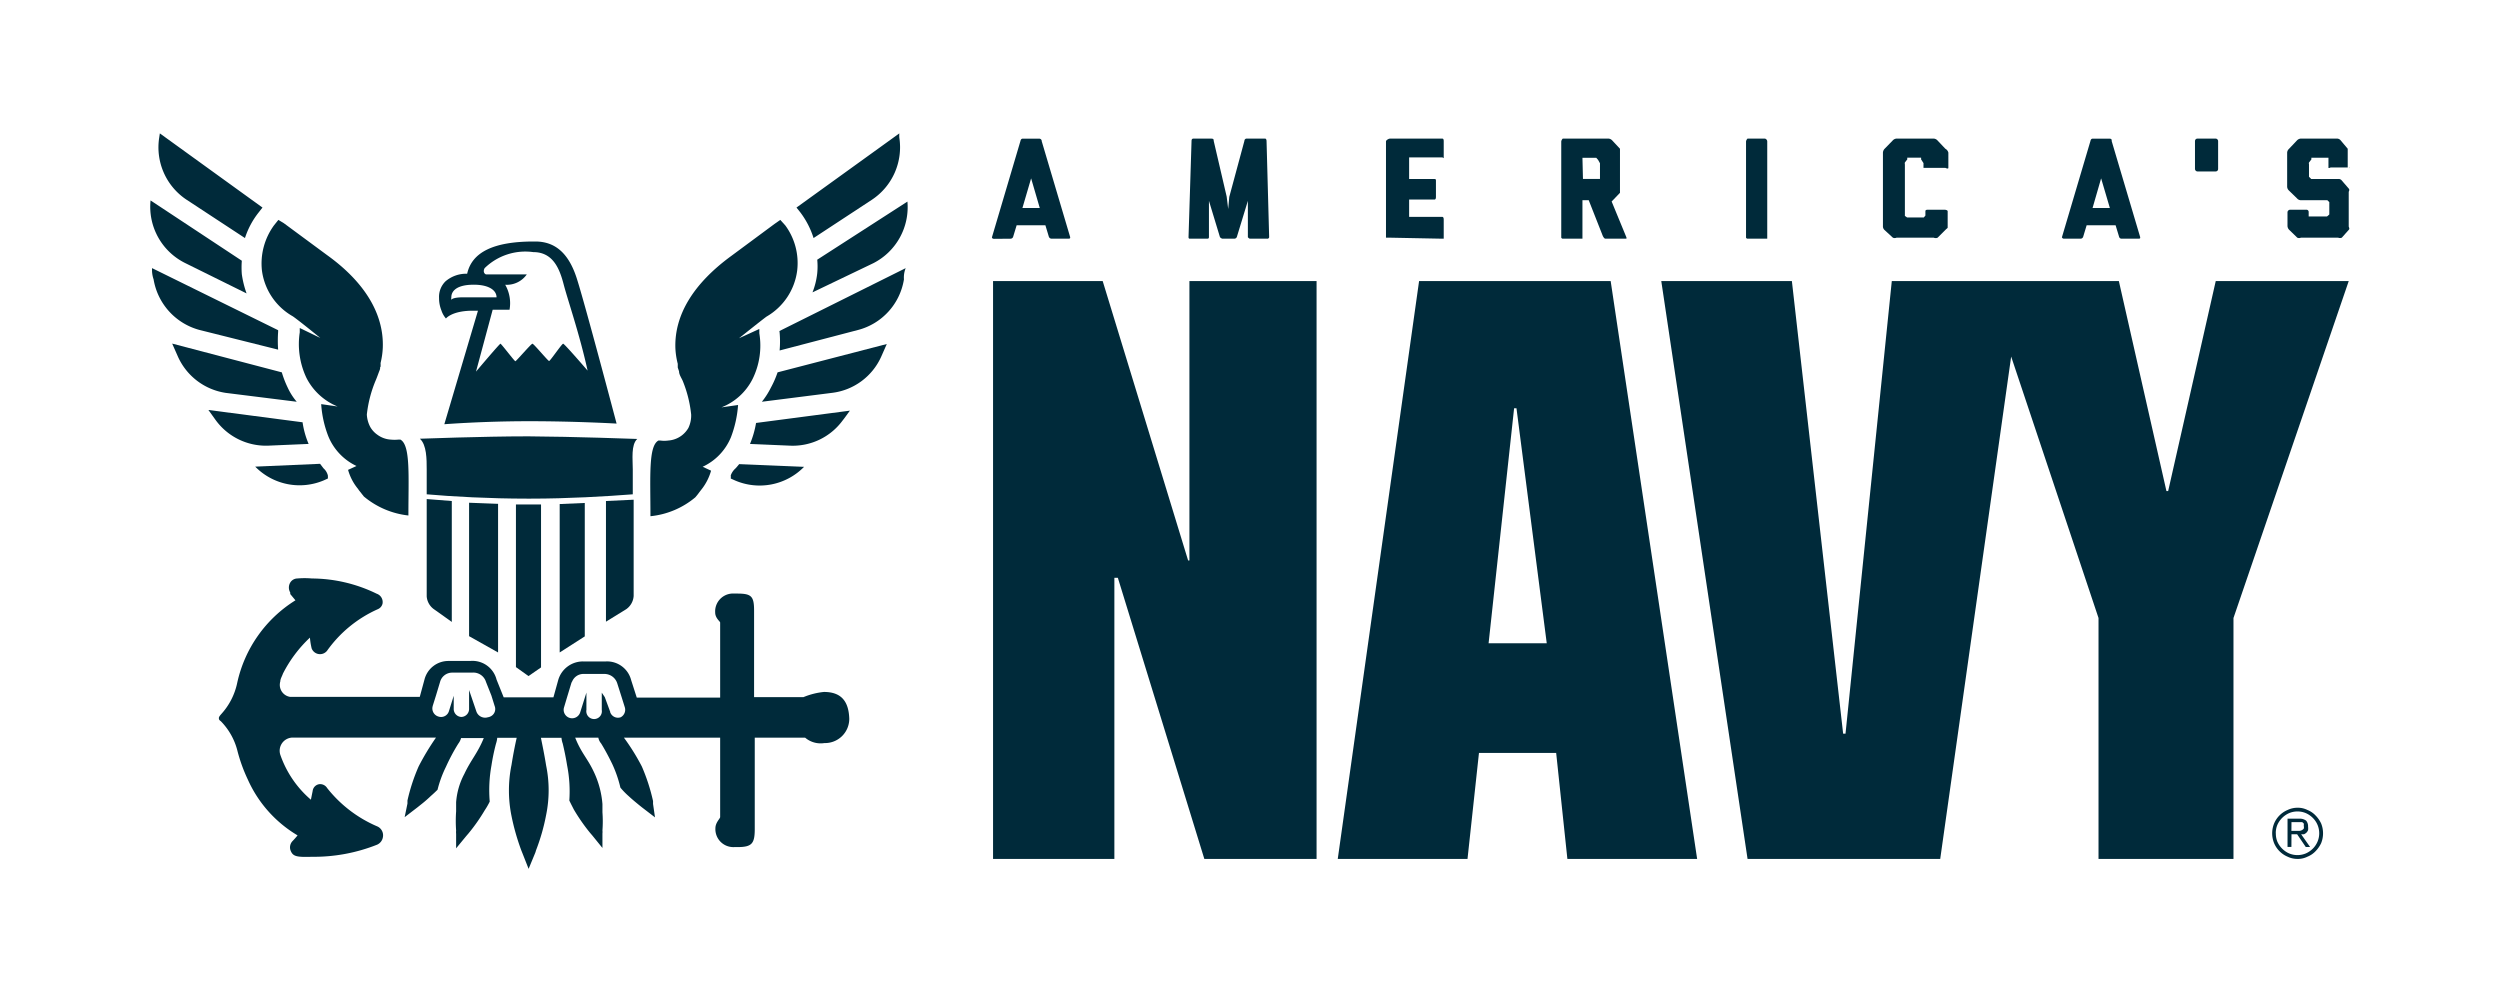 <svg xmlns="http://www.w3.org/2000/svg" id="Layer_1" data-name="Layer 1" viewBox="0 0 1115 447"><defs><style>.cls-1{fill:#002a3a;}</style></defs><polygon class="cls-1" points="530.48 249.97 529.9 249.97 491.8 125.36 442.9 125.36 442.9 383.07 497.01 383.07 497.01 257.69 498.56 257.69 537.13 383.07 587.19 383.07 587.19 125.36 530.48 125.36 530.48 249.97"></polygon><path class="cls-1" d="M632.91,125.36,596.64,383.07h57.87l5.11-47.26h34.43l5,47.26h57.87L718.36,125.36Zm31,161.55,11.38-104.83h1.06l13.5,104.83Z"></path><polygon class="cls-1" points="988.22 125.36 967 219.01 966.23 219.01 945.01 125.36 901.71 125.36 885.7 125.36 843.74 125.36 823.1 327.23 822.04 327.23 799.18 125.36 740.93 125.36 779.41 383.07 865.34 383.07 896.98 159.03 935.94 275.63 935.94 383.07 996.13 383.07 996.13 275.63 1047.53 125.36 988.22 125.36"></polygon><rect class="cls-1" x="978.96" y="61.81" width="10.32" height="14.66" rx="1.06"></rect><path class="cls-1" d="M450.72,106.46a1.23,1.23,0,0,0,1.15-.87l1.55-5.11h12.83l1.54,5.11a1.34,1.34,0,0,0,1.16.87h7.33c.67,0,1.15,0,1-.77L464.61,63a1.09,1.09,0,0,0-1-1.15H456s-.67,0-.87,1l-12.73,43s0,.67,1,.67Zm9.16-26.91,3.86,13.22H456Z"></path><path class="cls-1" d="M530.58,106.46h7.61c.58,0,1,0,1-.77V89.58l4.92,16.21s.67.67,1.16.67h5.2a1.24,1.24,0,0,0,1.16-.77l4.92-16.11v16.21s.48.67,1,.67h7.62a.78.78,0,0,0,.87-.67v-.1l-1.16-42.82s0-1.06-.67-1.06h-8.2a1,1,0,0,0-1,1l-6.75,25-.49,5.4-.67-5.5-5.79-24.88c0-.48,0-1-1-1h-8.2s-.68,0-.68,1l-1.35,43S530.09,106.46,530.58,106.46Z"></path><path class="cls-1" d="M643.23,106.46h.67V98.07c0-.48,0-1.35-.67-1.35H628.47V89h11.38s.58,0,.58-1V80.71c0-.58,0-.87-.58-.87H628.47V70.2h14.76c.48,0,.67.77.67,0V63.06c0-.58,0-1.25-.67-1.25H619.89c-.49,0-1.74.67-1.74,1.25V106h1.74Z"></path><path class="cls-1" d="M697,106.46h8.77V89.29h2.8l6.27,15.92s.58,1.25,1.16,1.25h8.77c.68,0,.78,0,.58-.67l-6.56-15.92L722.51,86V66.34L719,62.58a2.53,2.53,0,0,0-1.64-.77H697a2.32,2.32,0,0,0-.68,1.25V106S696.56,106.46,697,106.46Zm8.77-36.07h6.18s.48.58.77.87l.87,1.54v7H706Z"></path><path class="cls-1" d="M779.41,106.46h8.78V63.06a1.35,1.35,0,0,0-1.06-1.25h-7.72a2.32,2.32,0,0,0-.68,1.25V106A.8.8,0,0,0,779.41,106.46Z"></path><path class="cls-1" d="M844.22,106a2,2,0,0,0,1.64,0h16.59a2.11,2.11,0,0,0,1.74,0l3.47-3.47c.67-.68,1-.77,1-1.06V94.21c0-.48-1-.67-1.35-.67h-7.33c-.58,0-1.25,0-1.25.67v1.93h0L858,97h-7.42l-1-.68h0v-23a1.83,1.83,0,0,1,0-.87l1.06-1.35v-.77h6.18v.77l1.06,1.64v2.12h9.74s1.35.68,1.35,0V68.08a2.7,2.7,0,0,0-1.35-1.74l-3.47-3.67a2.5,2.5,0,0,0-1.74-.86H845.86a2.56,2.56,0,0,0-1.73.86l-3.67,3.77a2.73,2.73,0,0,0-.67,1.64V101a2.21,2.21,0,0,0,.67,1.55Z"></path><path class="cls-1" d="M82.67,117.36l27.3,13.5a42.88,42.88,0,0,1-2.12-8.58,39.79,39.79,0,0,1,0-6L67.15,89.39h0A28,28,0,0,0,82.67,117.36Z"></path><path class="cls-1" d="M83.25,89.1l26,17.07a36.35,36.35,0,0,1,6.08-11.38l1.74-2.22L71.29,59.49,71,61.42A28,28,0,0,0,83.25,89.1Z"></path><path class="cls-1" d="M116.82,120.64a27.59,27.59,0,0,0,13.79,20.45c2.89,2,12.25,9.64,12.25,9.64l-9.17-4.44v1.93a35.21,35.21,0,0,0,3,20.35,27,27,0,0,0,13.89,12.73l-7.33-1.06a48.22,48.22,0,0,0,3.19,14.37A25.17,25.17,0,0,0,159,207.83l-3.76,1.73a23.05,23.05,0,0,0,4.44,8.49,9,9,0,0,0,.77,1.06l1.83,2.32a37.31,37.31,0,0,0,19.87,8.48c0-17.55,1-31.34-3.57-33.85h-.87a18.28,18.28,0,0,1-3.47,0,11.14,11.14,0,0,1-6-2.22,10.57,10.57,0,0,1-3.08-3.37,13.23,13.23,0,0,1-1.55-5.6,54.63,54.63,0,0,1,4-15.33c.58-1.35,1.06-2.8,1.64-4.25s0-1.15.48-1.73a11.22,11.22,0,0,0,0-1.64,34.18,34.18,0,0,0,1-7c.49-14.76-7.9-28.94-24.78-41.09L126.56,99.52l-2.41-1.45-1.93,2.41A28.91,28.91,0,0,0,116.82,120.64Z"></path><path class="cls-1" d="M124.05,155.94a56.35,56.35,0,0,1,0-8v-.67L67.82,119.58a13,13,0,0,0,.68,5,28.16,28.16,0,0,0,20.44,22.57Z"></path><path class="cls-1" d="M132.34,179.18a27.46,27.46,0,0,1-4.05-6.36,44.57,44.57,0,0,1-2.6-6.75l-48.9-12.83,2.51,5.69a27.87,27.87,0,0,0,21.41,16.3Z"></path><path class="cls-1" d="M119.71,198.76l17.94-.77a38.06,38.06,0,0,1-2.7-9.65l-42-5.49,3.18,4.43A27.76,27.76,0,0,0,119.71,198.76Z"></path><path class="cls-1" d="M142.76,206.86l-28.93,1.26h0a27.67,27.67,0,0,0,30.47,6.17l1.93-.87a10.14,10.14,0,0,0,0-1.35,6.23,6.23,0,0,0-1.93-3.18Z"></path><path class="cls-1" d="M364.49,115.82a31.44,31.44,0,0,1,0,6,32.58,32.58,0,0,1-2.12,8.58l27.1-13a28.05,28.05,0,0,0,15.24-27.49h0Z"></path><path class="cls-1" d="M362.85,106.17l26-17.07a28.06,28.06,0,0,0,12.25-27.68,15.54,15.54,0,0,1,0-1.93L355.23,92.57,357,94.79A37.9,37.9,0,0,1,362.85,106.17Z"></path><path class="cls-1" d="M310.1,221.81a29,29,0,0,0,1.83-2.31l.77-1a23.91,23.91,0,0,0,4.44-8.58l-3.76-1.74A25,25,0,0,0,326,195a50.28,50.28,0,0,0,3.18-14.37l-7.42,1.06A26.28,26.28,0,0,0,335.66,169a33.71,33.71,0,0,0,3-20.35v-1.93l-9.07,4.15s9.64-7.72,12.25-9.65a27.76,27.76,0,0,0,13.69-20.44,28.35,28.35,0,0,0-5.3-20.26L348,98.07l-2.6,1.83-19.29,14.28c-16.88,12.34-25.37,26.33-24.89,41.08a34.12,34.12,0,0,0,1.06,7v1.64l.58,1.74c0,1.45,1.06,2.89,1.64,4.24a54.44,54.44,0,0,1,3.76,15,12.84,12.84,0,0,1-1.25,6,11.51,11.51,0,0,1-3,3.38,11.28,11.28,0,0,1-6,2.22,12.6,12.6,0,0,1-3.47,0h-.87c-4.53,2.41-3.57,16.2-3.57,33.75A36.79,36.79,0,0,0,310.1,221.81Z"></path><path class="cls-1" d="M347.71,148.32a44.53,44.53,0,0,1,0,8l35-9.16a27.87,27.87,0,0,0,20.45-22.57,11.2,11.2,0,0,1,.77-5l-56.33,28.06A3.1,3.1,0,0,1,347.71,148.32Z"></path><path class="cls-1" d="M343.85,172.82a35.5,35.5,0,0,1-4.05,6.36l31.54-4A27.66,27.66,0,0,0,393,159.12l2.51-5.69-48.71,12.64A43.19,43.19,0,0,1,343.85,172.82Z"></path><path class="cls-1" d="M334.5,198l17.94.77a27.58,27.58,0,0,0,23.34-11.19c1.15-1.44,2.22-3,3.28-4.43l-41.86,5.49A42.86,42.86,0,0,1,334.5,198Z"></path><path class="cls-1" d="M325.91,212.07a5.09,5.09,0,0,1,0,1.35l1.93.87a27.69,27.69,0,0,0,30.77-6.08h0L329.68,207c-.58.67-1.07,1.35-1.74,2A7.29,7.29,0,0,0,325.91,212.07Z"></path><path class="cls-1" d="M190.31,209.37v11.09c11.19,1,28.16,1.93,44.75,1.93h1.64c16.59,0,33.56-1,45.52-1.93V209.37c0-4.53-.86-11,2-13.6h0s-28.94-1.06-48.22-1.16H235c-19.29,0-47.74,1.06-47.74,1.06h0C190.31,198.38,190.31,204.84,190.31,209.37Z"></path><path class="cls-1" d="M231.11,225h-1v72.53l5.6,4,5.59-3.86V225Z"></path><path class="cls-1" d="M279.33,271.68a7.82,7.82,0,0,0,3.28-5.89V222.87l-12.35.58v53.82Z"></path><path class="cls-1" d="M260.81,283.83V224.32l-11.19.48V291Z"></path><path class="cls-1" d="M190.31,266a7.73,7.73,0,0,0,3.47,5.88l7.72,5.5V223.45l-11.19-.87Z"></path><path class="cls-1" d="M222.14,291V224.71l-12.93-.49v59.51Z"></path><path class="cls-1" d="M198.89,142.05s2.7-3.57,12.35-3.47h1.93l-15,50.63s17-1.35,37.81-1.35S275,188.92,275,188.92s-14.37-54.39-17.84-65-9.26-16.21-18.42-16.21h-.68c-17.84,0-27.58,4.73-29.71,14.38a14.15,14.15,0,0,0-9.64,3.37,9.65,9.65,0,0,0-2.89,7.43,14.5,14.5,0,0,0,1.06,5.59A10.45,10.45,0,0,0,198.89,142.05Zm17.27-22.47a26,26,0,0,1,21.7-7.14h0c8.68,0,11.67,7.23,13.5,14.28s7.14,22.27,10.71,38.57c0,0-10.32-12-10.9-12s-5.79,7.72-6.27,7.72-6.85-7.72-7.43-7.72-7.23,7.82-7.62,7.82-6.27-7.82-6.65-7.82-10.9,12.45-10.9,12.45l7.43-27.59h7.52A16.49,16.49,0,0,0,225.32,127a10.87,10.87,0,0,0,9.64-4.63H216.74C216.06,122.18,215.29,121.12,216.16,119.58ZM201.3,132.5c0-1.93,1.35-5.21,8.88-5.5s11.28,2.32,11.28,5.6H206.61c-5,0-5.4,1.16-5.4,1.16Z"></path><path class="cls-1" d="M367.48,308.61a32.21,32.21,0,0,0-9.16,2.32h-22V272.35c0-6.56-1.25-7.62-7.72-7.62h-1.06a8,8,0,0,0-8.57,7.4,8.18,8.18,0,0,0,0,1c0,2.61,2.22,4,2.22,4.54v33.46H284l-2.51-7.81A11.08,11.08,0,0,0,270.26,295H260a11.47,11.47,0,0,0-11,8.19L246.83,311H224.64l-3.18-7.91a11.1,11.1,0,0,0-11.76-8.3h-9.65a11,11,0,0,0-10.71,8.2l-2.12,7.81H129.35a5.41,5.41,0,0,1-4.49-6.18c0-.22.09-.45.15-.66,0-1.16.78-2.32,1.16-3.48a57.84,57.84,0,0,1,12.06-16.1,31.61,31.61,0,0,0,.77,4.82,4,4,0,0,0,6.85,1.06,55.35,55.35,0,0,1,22.76-18.61,3.57,3.57,0,0,0,2-2.42,3.94,3.94,0,0,0-2.6-4.43A66.46,66.46,0,0,0,139.1,258a36.79,36.79,0,0,0-6.47,0,3.78,3.78,0,0,0-3.18,1.83,4.36,4.36,0,0,0,0,4.44v.67l2.32,2.8a57.87,57.87,0,0,0-26,36.94,29.61,29.61,0,0,1-7,13.7c-.67.77-1.15,1.35-1.15,1.83s0,.87.87,1.45a29,29,0,0,1,7.33,12.92,71.06,71.06,0,0,0,4.72,13.12,55,55,0,0,0,22.18,24.88s-.67.87-2.12,2.41a4.05,4.05,0,0,0-1,4.34c1.06,2.7,2.7,3,9.64,2.8a76.22,76.22,0,0,0,28.94-5.4,4.44,4.44,0,0,0,2.6-3.38,4.35,4.35,0,0,0-2.41-4.73,57,57,0,0,1-22.47-17.16,3.68,3.68,0,0,0-3.28-1.74,3.47,3.47,0,0,0-3.18,3.09l-.78,3.86A46.32,46.32,0,0,1,125,336.58a5.88,5.88,0,0,1,3.87-7.36,5.65,5.65,0,0,1,1.34-.25h64.24a112.6,112.6,0,0,0-7.72,12.82,82.65,82.65,0,0,0-5,15.24v1.35l-1.26,6.08,5.79-4.44,1.25-1a56.51,56.51,0,0,0,4.63-4h0c1.16-1,2.12-1.93,3-2.79A51,51,0,0,1,198.89,342a88.66,88.66,0,0,1,5.5-10.32,7.22,7.22,0,0,0,1.25-2.51h10.13c-2.8,6.85-5.69,9.64-8.68,16a32,32,0,0,0-3.66,12.63v4.05a61.57,61.57,0,0,0,0,8.59,6.93,6.93,0,0,0,0,1.44v6.47l4.53-5.5,1-1.16a81.05,81.05,0,0,0,7.24-10.32,31.38,31.38,0,0,0,2.22-3.86,61.61,61.61,0,0,1,.77-16.1,93.4,93.4,0,0,1,2-9.65,11.82,11.82,0,0,0,.58-2.7h8.68c-.77,3.38-1.54,7.24-2.31,12.06a57.13,57.13,0,0,0,0,22.86,102.09,102.09,0,0,0,4.34,15.23l.58,1.45,2.7,6.85,2.79-6.75a8.25,8.25,0,0,0,.49-1.45,89.6,89.6,0,0,0,4.53-15.82,54.73,54.73,0,0,0,0-22.08c-.77-4.83-1.64-9-2.32-12.35h9.17a10.59,10.59,0,0,0,.57,2.61c.58,2.5,1.26,5.49,1.93,9.64a60.08,60.08,0,0,1,1,15.72c.58,1.26,1.35,2.7,2,4h0a83,83,0,0,0,7.24,10.41l1,1.16,4.53,5.59v-6.46a6.09,6.09,0,0,0,0-1.35,54.75,54.75,0,0,0,0-8.1v-3.67a40.9,40.9,0,0,0-3.85-14.37c-2.8-6-5.6-8.39-8.3-15.23h10.32a5.7,5.7,0,0,0,1.26,2.6c1.54,2.51,3.18,5.5,4.91,9.07a53.85,53.85,0,0,1,3.67,10.6,34.3,34.3,0,0,0,3.66,3.77c1.55,1.44,3.19,2.79,4.73,4.05l1.25,1,5.79,4.44-.87-6v-1.26a84.51,84.51,0,0,0-5-15.43A96.44,96.44,0,0,0,278.27,329h42.92v21.41h0v14c0,.68-2.12,2.41-2.12,5a8,8,0,0,0,7.59,8.39,6.61,6.61,0,0,0,.89,0h1.35c6.47,0,7.72-1.55,7.72-8.1V350.38h0V329h22.47a10.66,10.66,0,0,0,8.59,2.41,10.82,10.82,0,0,0,11.09-10.51v-.49h0C378.48,312.67,375.1,308.61,367.48,308.61ZM217.6,319.9a4.14,4.14,0,0,1-5.11-2.51l-3.28-9.64V316a3.57,3.57,0,0,1-3.37,3.76h-.1a3.56,3.56,0,0,1-3.38-3.74.49.49,0,0,1,0-.12v-5.59h0l-2.13,6.85a3.66,3.66,0,0,1-4.56,2.46l-.16-.05a3.76,3.76,0,0,1-2.52-4.68v-.05l1.45-4.63,1.83-6.07a5.6,5.6,0,0,1,5.3-4.15h9a5.9,5.9,0,0,1,6.18,4.15l2.41,6.07h0l1.44,4.63a3.65,3.65,0,0,1-2,4.77A3.55,3.55,0,0,1,217.6,319.9Zm59.22,0a3.67,3.67,0,0,1-4.67-2.25,1,1,0,0,1,0-.16l-2.41-6.56h0l-1.35-2v7.72a3.47,3.47,0,0,1-6.85,1.15,3.18,3.18,0,0,1,0-1.15V308.9l-2.8,8.88a3.77,3.77,0,0,1-7.23-2.12L252.9,311h0l1.84-6.08a3.39,3.39,0,0,1,.48-1.06h0a5.41,5.41,0,0,1,4.82-3.28h9.65a6,6,0,0,1,5.59,4.15l1.93,6.07h0l1.45,4.63A3.77,3.77,0,0,1,276.82,319.9Z"></path><path class="cls-1" d="M920.61,106.46h7.33a1.25,1.25,0,0,0,1.16-.87l1.54-5.11h12.92l1.55,5.11a1.14,1.14,0,0,0,1.15.87h7.24c.77,0,1.15,0,1-.77L941.83,63c0-.67,0-1.15-1-1.15h-7.62s-.67,0-.86,1l-12.74,43A1,1,0,0,0,920.61,106.46ZM937.1,79.55,941,92.77h-7.72Z"></path><path class="cls-1" d="M1047.82,74.73h0C1047.63,75.31,1048.3,74.73,1047.82,74.73Z"></path><path class="cls-1" d="M1024.58,106a2,2,0,0,0,1.64,0h16.59a2.12,2.12,0,0,0,1.64,0l3.08-3.47c.58-.58,0-1.16,0-1.55V85.72c0-.57.58-.86,0-1.63l-3.08-3.57a1.74,1.74,0,0,0-1.64-.68h-12l-1-1h0v-5.6a1.27,1.27,0,0,1,0-.77l1.06-1.35v-.77h7.62v4.34c0,.58.68,0,1.16,0h7.43V66.34l-3.09-3.67a2.12,2.12,0,0,0-1.64-.86h-16.2a2.6,2.6,0,0,0-1.74.86l-3.57,3.77a2.42,2.42,0,0,0-.77,1.64V83.22a2.42,2.42,0,0,0,.77,1.73l3.67,3.57a2.21,2.21,0,0,0,1.64.77H1038l.87.87v5.5h0l-1,.87h-8.2V94.6a1,1,0,0,0-.86-1.06h-7.53a1.25,1.25,0,0,0-1.06,1.06v6.17a2.59,2.59,0,0,0,.77,1.74Z"></path><path class="cls-1" d="M1013.39,371.69a11.86,11.86,0,0,1,.87-4.44,11.27,11.27,0,0,1,6-6,10.3,10.3,0,0,1,4.44-1,9.58,9.58,0,0,1,4.43,1,10,10,0,0,1,3.57,2.41,13,13,0,0,1,2.51,3.56,11.76,11.76,0,0,1,0,8.88,13.25,13.25,0,0,1-2.51,3.57,10.11,10.11,0,0,1-3.57,2.41,9.57,9.57,0,0,1-4.43,1,10.15,10.15,0,0,1-4.44-1,11.32,11.32,0,0,1-6-6,11.86,11.86,0,0,1-.87-4.44m1.64,0a9.46,9.46,0,0,0,.68,3.76,10.32,10.32,0,0,0,5.2,5.21,9.65,9.65,0,0,0,7.53,0,10.21,10.21,0,0,0,3.08-2.12,9.65,9.65,0,0,0,.06-13.64l-.06-.06a10.21,10.21,0,0,0-3.08-2.12,9.65,9.65,0,0,0-7.53,0,10.32,10.32,0,0,0-5.2,5.21A9.53,9.53,0,0,0,1015,371.69Zm6.94,6.08h-1.73V365.13h5.11a4.85,4.85,0,0,1,3.18.87,3.89,3.89,0,0,1,.87,2.7,5.67,5.67,0,0,1,0,1.54,3.51,3.51,0,0,1-.77,1.16,4.08,4.08,0,0,1-1.06.68h-1.26l4,5.69h-1.93l-3.86-5.69H1022Zm0-7.14h3.38a2.82,2.82,0,0,0,2.12-1,2.25,2.25,0,0,0,0-1.26,3.14,3.14,0,0,0,0-1.06l-.67-.58H1022Z"></path></svg>